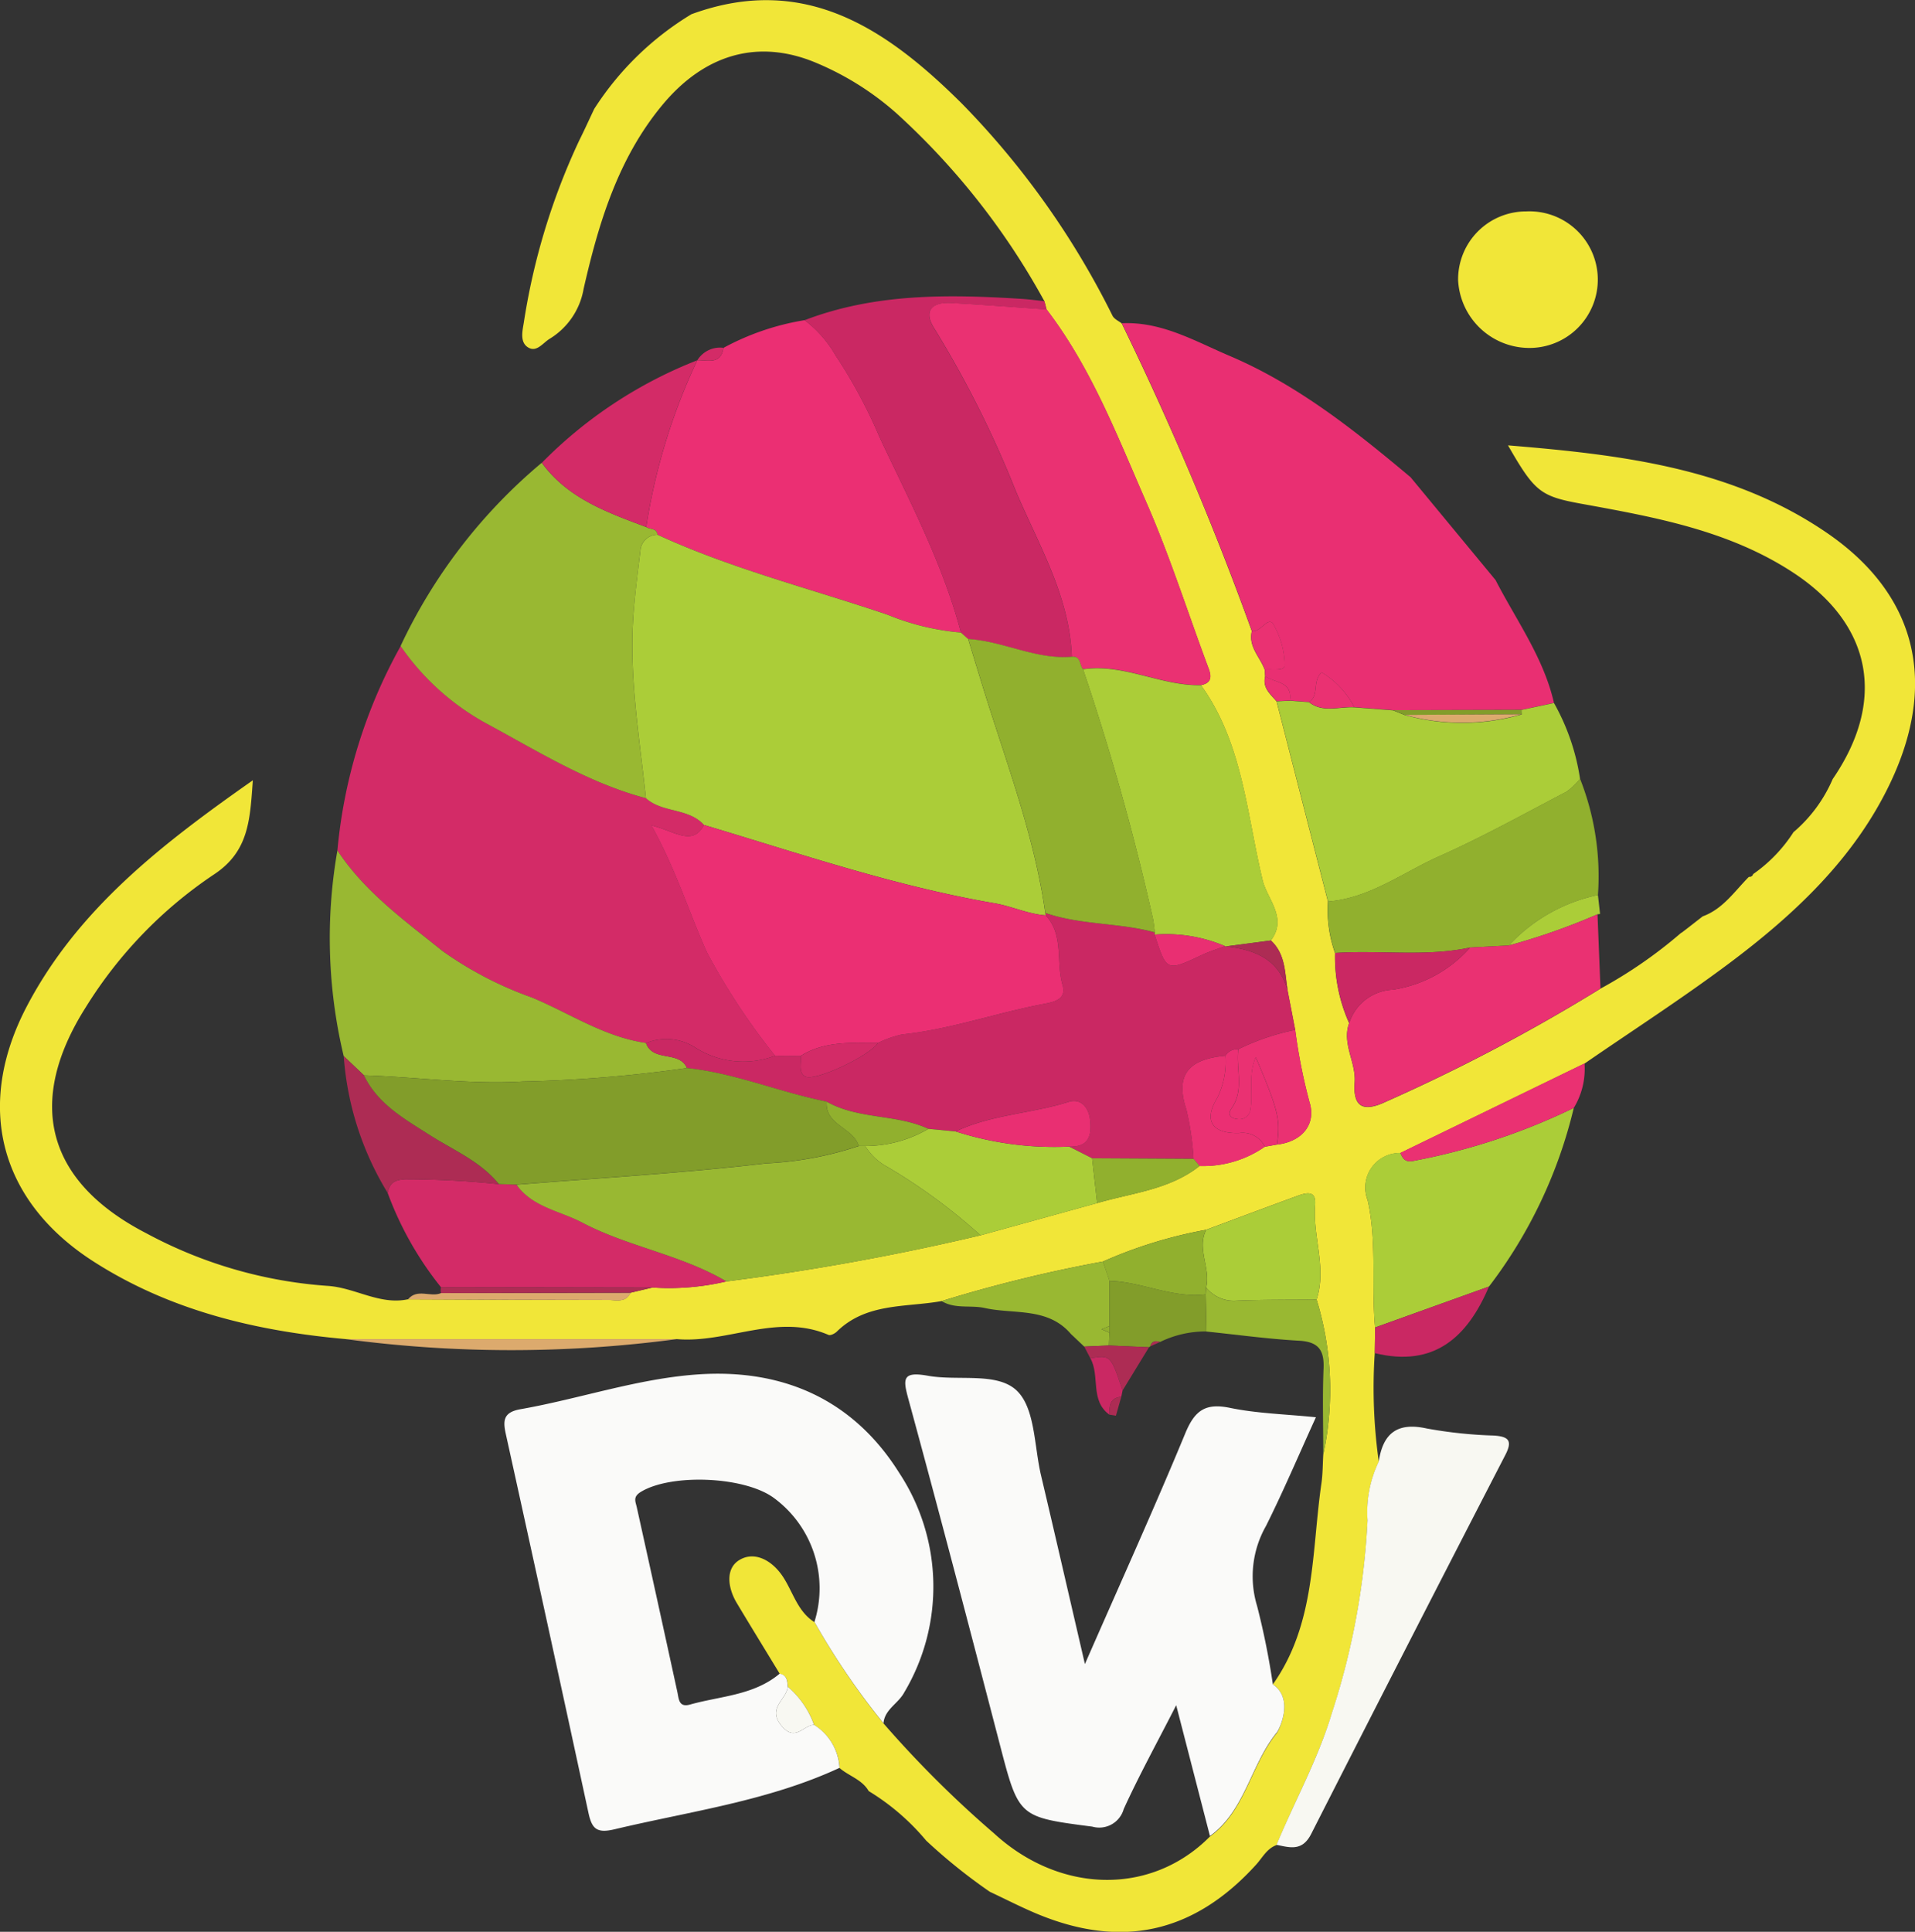 <svg xmlns="http://www.w3.org/2000/svg" width="110.661" height="111.623" viewBox="0 0 110.661 111.623">
  <rect x="0" y="0" width="110.661" height="111.623" fill="#333333" stroke="none"/>
  <g id="Group_24967" data-name="Group 24967" transform="translate(133.463 -1486.528)">
    <path id="Path_49279" data-name="Path 49279" d="M-59.909,1583.855c2.48-3.5,2.232-7.656,2.806-11.613.08-.549.074-1.111.107-1.667a17.755,17.755,0,0,0-.387-8.957c.6-1.828-.233-3.635-.083-5.467.078-.95-.637-.662-1.155-.473-1.719.628-3.431,1.272-5.147,1.91a26.246,26.246,0,0,0-5.959,1.835,81.312,81.312,0,0,0-9.326,2.285c-2.079.371-4.347.089-6.051,1.762-.117.115-.368.241-.482.192-2.967-1.281-5.844.5-8.774.242l-19.118,0c-5.167-.462-10.133-1.638-14.555-4.467-5.476-3.5-6.9-9.02-3.868-14.784,2.946-5.6,7.767-9.335,13.049-13.037-.165,2.273-.22,4.108-2.252,5.443a25.186,25.186,0,0,0-7.4,7.667c-3.479,5.485-2.288,10.078,3.491,13.06a25.848,25.848,0,0,0,10.439,3.04c1.615.088,3.027,1.125,4.679.779,3.859.016,7.718.039,11.576.037.452,0,1.011.179,1.289-.418l1.272-.3a14.438,14.438,0,0,0,4.268-.353,140.215,140.215,0,0,0,14.684-2.664l6.736-1.861c2.019-.593,4.189-.771,5.924-2.147a6.242,6.242,0,0,0,3.768-1.112l.7-.123c1.474-.169,2.274-1.19,1.886-2.442a32.148,32.148,0,0,1-.829-4.186l-.435-2.253c-.168-1.023-.11-2.122-.972-2.914.986-1.285-.211-2.388-.471-3.463-.928-3.832-1.141-7.922-3.566-11.286.574-.119.637-.44.445-.952-1.2-3.2-2.233-6.477-3.6-9.6-1.677-3.833-3.183-7.779-5.766-11.154l-.125-.481a41.752,41.752,0,0,0-8.539-10.851,16.67,16.67,0,0,0-4.657-2.926c-3.319-1.394-6.435-.523-8.9,2.462-2.549,3.085-3.665,6.807-4.531,10.6a4.212,4.212,0,0,1-1.967,2.889c-.4.245-.769.83-1.281.469-.43-.3-.291-.92-.212-1.381a38.487,38.487,0,0,1,3.205-10.547c.3-.6.579-1.218.868-1.827a17.284,17.284,0,0,1,5.617-5.471c6.576-2.408,11.334.895,15.638,5.172a47.987,47.987,0,0,1,8.7,12.259c.1.186.348.292.528.435a180.2,180.2,0,0,1,7.518,17.782c-.218.9.48,1.494.743,2.233q.013.192.026.385c-.166.656.3,1.021.66,1.438l2.97,11.568a7.434,7.434,0,0,0,.41,2.982,9.285,9.285,0,0,0,.813,4.042c-.43,1.191.406,2.262.319,3.427-.106,1.436.507,1.724,1.775,1.13a104.174,104.174,0,0,0,12.426-6.546,26.487,26.487,0,0,0,4.647-3.212l.076-.045.373-.287.816-.636c1.176-.426,1.84-1.45,2.668-2.282a.22.22,0,0,0,.247-.16,8.612,8.612,0,0,0,2.344-2.443l-.024.03a8.341,8.341,0,0,0,2.276-3.077c3.121-4.548,2.272-8.951-2.3-11.943-3.712-2.427-7.963-3.191-12.214-3.964-2.388-.434-2.708-.7-4.248-3.376,6.531.537,12.913,1.293,18.395,5.034,5.3,3.614,6.4,8.74,3.722,14.415-2.079,4.411-5.584,7.678-9.427,10.548-2.684,2-5.508,3.823-8.268,5.724l-10.642,5.171a1.994,1.994,0,0,0-1.888,2.721c.547,2.438.2,4.918.43,7.368l-.023,1.483a30.454,30.454,0,0,0,.236,6.272,6.734,6.734,0,0,0-.649,3.39,42.377,42.377,0,0,1-2.056,11.124c-.809,2.674-2.152,5.079-3.2,7.626-.566.2-.819.73-1.187,1.135-3.592,3.958-7.782,4.894-12.721,2.814-.9-.381-1.78-.832-2.668-1.25a31.935,31.935,0,0,1-3.674-2.954,13.357,13.357,0,0,0-3.323-2.863c-.382-.668-1.138-.864-1.68-1.33a3.114,3.114,0,0,0-1.469-2.485,5.18,5.18,0,0,0-1.52-2.2c-.028-.331-.044-.67-.468-.757-.831-1.367-1.67-2.73-2.489-4.1-.527-.883-.669-2.015.189-2.5.837-.477,1.818.005,2.462.957.6.893.854,2.042,1.85,2.66a42.3,42.3,0,0,0,3.989,5.855,62.42,62.42,0,0,0,6.382,6.347c3.818,3.5,9.093,3.6,12.481.172,2.039-1.476,2.344-4.112,3.856-5.972C-59.519,1586.439-58.675,1584.686-59.909,1583.855Z" fill="#f1e638"/>
    <path id="Path_49280" data-name="Path 49280" d="M5.125,1837.849c.424.087.44.426.468.757-.073.749-1.222,1.23-.358,2.261.791.944,1.263-.047,1.878-.059a3.113,3.113,0,0,1,1.469,2.485c-4.133,1.916-8.623,2.507-13,3.549-1.007.24-1.3-.012-1.5-.917q-2.366-10.968-4.783-21.925c-.168-.766-.15-1.254.842-1.43,3.407-.6,6.721-1.754,10.182-2.006,4.947-.361,9.037,1.419,11.709,5.684a11.937,11.937,0,0,1,.291,12.685c-.348.651-1.13.975-1.2,1.781a42.35,42.35,0,0,1-3.99-5.856,6.475,6.475,0,0,0-2.388-7.194c-1.752-1.234-5.933-1.369-7.648-.314-.471.29-.3.554-.226.9q1.179,5.32,2.338,10.644c.092.422.08.927.743.739C1.713,1839.138,3.631,1839.106,5.125,1837.849Z" transform="translate(-93.533 -254.614)" fill="#fafaf9"/>
    <path id="Path_49281" data-name="Path 49281" d="M107.895,1838.6c1.234.831.39,2.584.221,2.791-1.512,1.859-1.817,4.5-3.856,5.972l-1.951-7.557c-1.128,2.207-2.153,4.069-3.033,6a1.467,1.467,0,0,1-1.815,1.014c-4.266-.556-4.246-.532-5.347-4.762-1.727-6.633-3.458-13.264-5.262-19.876-.327-1.2-.42-1.69,1.109-1.414,1.745.315,4.015-.233,5.148.871,1.051,1.024.992,3.2,1.388,4.879.821,3.475,1.619,6.955,2.537,10.91,2.077-4.745,4.011-9.009,5.8-13.334.542-1.312,1.154-1.767,2.581-1.471,1.566.325,3.192.362,4.968.543-.986,2.163-1.871,4.251-2.883,6.278a5.885,5.885,0,0,0-.519,4.617A43.754,43.754,0,0,1,107.895,1838.6Z" transform="translate(-167.804 -254.746)" fill="#fafaf9"/>
    <path id="Path_49282" data-name="Path 49282" d="M-51.42,1655.405a29.793,29.793,0,0,1,3.657-11.814,14.427,14.427,0,0,0,5.1,4.552c2.939,1.594,5.8,3.37,9.075,4.24.959.865,2.462.55,3.359,1.548-.672,1.234-1.633.385-3.042.022,1.46,2.658,2.184,5.064,3.209,7.346a38.7,38.7,0,0,0,3.934,5.968,5.161,5.161,0,0,1-4.67-.51,3.084,3.084,0,0,0-2.784-.224c-2.406-.345-4.408-1.719-6.59-2.625a20.933,20.933,0,0,1-5.169-2.691C-47.518,1659.467-49.839,1657.8-51.42,1655.405Z" transform="translate(-62.545 -119.735)" fill="#d32b67"/>
    <path id="Path_49283" data-name="Path 49283" d="M146.828,1582.877a180.211,180.211,0,0,0-7.518-17.782c2.3-.107,4.224,1.034,6.221,1.883,3.927,1.67,7.228,4.3,10.465,7.016l4.909,5.939c1.2,2.332,2.779,4.482,3.376,7.1l-1.882.4-7.418.018-2.242-.173a5.011,5.011,0,0,0-1.885-2.01c-.568.538-.11,1.341-.736,1.713l-1.1-.084c.165-1.117-.869-1.017-1.425-1.4q-.013-.193-.026-.385c.413-.043,1.163.1,1.15-.259a4.834,4.834,0,0,0-.658-2.369C147.754,1582,147.338,1582.979,146.828,1582.877Z" transform="translate(-207.946 -59.889)" fill="#e92f72"/>
    <path id="Path_49284" data-name="Path 49284" d="M28.122,1565.974a14.778,14.778,0,0,1,4.689-1.6,6.736,6.736,0,0,1,1.778,2.015,28.991,28.991,0,0,1,2.555,4.75c1.734,3.689,3.658,7.3,4.7,11.283a14.3,14.3,0,0,1-4.223-1.023c-4.445-1.51-9.026-2.654-13.309-4.629-.046-.4-.441-.289-.654-.444a34.977,34.977,0,0,1,2.954-9.636l.006,0C27.227,1566.681,27.97,1566.951,28.122,1565.974Z" transform="translate(-119.778 -59.346)" fill="#eb2f73"/>
    <path id="Path_49285" data-name="Path 49285" d="M-21.848,1602.75c.213.155.607.043.654.444a.984.984,0,0,0-.991.917c-.144,1.218-.3,2.435-.4,3.657-.272,3.582.347,7.108.718,10.648-3.279-.87-6.136-2.646-9.075-4.24a14.426,14.426,0,0,1-5.1-4.552,30.935,30.935,0,0,1,8.159-10.589C-26.376,1601.1-24.1,1601.9-21.848,1602.75Z" transform="translate(-74.274 -85.768)" fill="#99b832"/>
    <path id="Path_49286" data-name="Path 49286" d="M71.212,1577.994c-1.038-3.98-2.962-7.594-4.7-11.283a28.991,28.991,0,0,0-2.555-4.75,6.736,6.736,0,0,0-1.778-2.015c4.079-1.562,8.317-1.5,12.575-1.231.43.028.859.088,1.288.133q.062.24.124.48c-1.844-.127-3.687-.272-5.533-.372-1.1-.06-1.608.468-.965,1.463a60.857,60.857,0,0,1,4.713,9.4c1.309,3.091,3.111,6.069,3.238,9.578-2.086.175-3.958-.9-5.992-1.025Z" transform="translate(-149.149 -54.916)" fill="#ca2863"/>
    <path id="Path_49287" data-name="Path 49287" d="M191.1,1657.4l1.882-.4a12.772,12.772,0,0,1,1.505,4.379,3.9,3.9,0,0,1-.781.745c-2.436,1.274-4.844,2.618-7.352,3.733-2.109.938-4.012,2.421-6.427,2.613l-2.97-11.568.765-.035,1.1.084c.813.637,1.742.247,2.621.3l2.242.173.678.273a12.4,12.4,0,0,0,6.749-.037C191.1,1657.565,191.1,1657.48,191.1,1657.4Z" transform="translate(-236.645 -129.85)" fill="#abcd38"/>
    <path id="Path_49288" data-name="Path 49288" d="M-52.841,1693.3c1.581,2.4,3.9,4.062,6.074,5.812A20.942,20.942,0,0,0-41.6,1701.8c2.182.906,4.184,2.281,6.59,2.625.4,1.125,1.916.414,2.369,1.447a78.341,78.341,0,0,1-9.492.779c-3.071.185-6.115-.264-9.174-.355l-1.171-1.113A29.316,29.316,0,0,1-52.841,1693.3Z" transform="translate(-61.124 -157.632)" fill="#99b832"/>
    <path id="Path_49289" data-name="Path 49289" d="M176.926,1857.558c1.053-2.546,2.4-4.952,3.2-7.626a42.377,42.377,0,0,0,2.056-11.124,6.733,6.733,0,0,1,.649-3.389c.244-1.634,1.064-2.3,2.786-1.916a25.776,25.776,0,0,0,3.866.406c.844.057,1.1.283.661,1.127q-5.639,10.924-11.211,21.882C178.417,1857.946,177.713,1857.718,176.926,1857.558Z" transform="translate(-236.622 -264.432)" fill="#f8f8f2"/>
    <path id="Path_49290" data-name="Path 49290" d="M199.219,1768.579c-.228-2.45.117-4.93-.43-7.368a1.993,1.993,0,0,1,1.888-2.72c.151.359.3.569.807.453a36.789,36.789,0,0,0,9.216-3.051,27.477,27.477,0,0,1-4.9,10.322Z" transform="translate(-253.22 -205.348)" fill="#abcd38"/>
    <path id="Path_49291" data-name="Path 49291" d="M189.414,1682.934c2.415-.192,4.318-1.675,6.427-2.613,2.509-1.115,4.916-2.46,7.352-3.733a3.892,3.892,0,0,0,.781-.745,15.34,15.34,0,0,1,1.035,6.724,9.728,9.728,0,0,0-5.146,2.915l-2.239.119c-2.582.55-5.2.139-7.8.315A7.433,7.433,0,0,1,189.414,1682.934Z" transform="translate(-246.133 -144.322)" fill="#91b02e"/>
    <path id="Path_49292" data-name="Path 49292" d="M-19.629,1779.049a14.437,14.437,0,0,1-4.268.353l-12.23-.021a19.4,19.4,0,0,1-3.081-5.451c.116-.538.347-.739.993-.786a52.463,52.463,0,0,1,5.436.283l1.013.029c.933,1.3,2.515,1.5,3.8,2.187C-25.3,1777.052-22.241,1777.5-19.629,1779.049Z" transform="translate(-71.855 -218.477)" fill="#d32b67"/>
    <path id="Path_49293" data-name="Path 49293" d="M225.007,1537.928a3.947,3.947,0,1,1,.138,7.889,4.125,4.125,0,0,1-4.072-3.92A3.926,3.926,0,0,1,225.007,1537.928Z" transform="translate(-270.277 -39.184)" fill="#f1e638"/>
    <path id="Path_49294" data-name="Path 49294" d="M4.324,1583.756c-2.25-.846-4.528-1.649-6.026-3.715a25.789,25.789,0,0,1,8.98-5.921A34.969,34.969,0,0,0,4.324,1583.756Z" transform="translate(-100.447 -66.775)" fill="#d32b67"/>
    <path id="Path_49295" data-name="Path 49295" d="M-40.917,1750.708a52.538,52.538,0,0,0-5.436-.283c-.646.047-.878.247-.993.785a17.517,17.517,0,0,1-2.537-7.9l1.171,1.113c.81,1.66,2.3,2.488,3.8,3.446C-43.553,1748.742-41.981,1749.394-40.917,1750.708Z" transform="translate(-63.717 -195.757)" fill="#ad2c54"/>
    <path id="Path_49296" data-name="Path 49296" d="M95.49,1795.53a81.252,81.252,0,0,1,9.326-2.285l.378,1.118v2.608l-.462.185.453.2q-.014.371-.027.741l-1.428.063-.766-.725c-1.331-1.564-3.271-1.131-4.963-1.5C97.175,1795.745,96.274,1796.007,95.49,1795.53Z" transform="translate(-174.54 -233.823)" fill="#99b832"/>
    <path id="Path_49297" data-name="Path 49297" d="M217.054,1747.636a36.789,36.789,0,0,1-9.216,3.051c-.506.116-.655-.094-.807-.453l10.642-5.172A4.322,4.322,0,0,1,217.054,1747.636Z" transform="translate(-259.573 -197.091)" fill="#ea3172"/>
    <path id="Path_49298" data-name="Path 49298" d="M166.108,1800.262a17.754,17.754,0,0,1,.387,8.957c0-1.661-.053-3.323.016-4.981.045-1.084-.319-1.542-1.438-1.6-1.781-.1-3.554-.345-5.33-.528q-.021-1.072-.043-2.143c.01-.131.019-.262.028-.393a2.056,2.056,0,0,0,1.771.756C163.033,1800.257,164.572,1800.277,166.108,1800.262Z" transform="translate(-223.49 -238.643)" fill="#99b832"/>
    <path id="Path_49299" data-name="Path 49299" d="M141.763,1798.729l.043,2.142a6.01,6.01,0,0,0-2.685.611c-.263-.09-.472-.054-.562.249l-.07.053-2.317-.1.028-.742c0-.127.006-.254.009-.381q0-1.3,0-2.608C138.089,1798,139.842,1798.963,141.763,1798.729Z" transform="translate(-205.554 -237.409)" fill="#829d2a"/>
    <path id="Path_49300" data-name="Path 49300" d="M200.82,1801.688l6.58-2.364c-1.243,2.926-3.165,4.687-6.6,3.847Q200.809,1802.43,200.82,1801.688Z" transform="translate(-254.82 -238.457)" fill="#ca2863"/>
    <path id="Path_49301" data-name="Path 49301" d="M-49.366,1812.1l19.118,0A72.176,72.176,0,0,1-49.366,1812.1Z" transform="translate(-64.111 -248.194)" fill="#dcaa6d"/>
    <path id="Path_49302" data-name="Path 49302" d="M233.418,1707.052a9.727,9.727,0,0,1,5.147-2.915l.123,1.094-.148.021A37.6,37.6,0,0,1,233.418,1707.052Z" transform="translate(-279.689 -165.893)" fill="#abcd38"/>
    <path id="Path_49303" data-name="Path 49303" d="M-21.4,1800.834c-.279.6-.837.418-1.289.418-3.859,0-7.718-.021-11.576-.037.535-.651,1.3-.1,1.906-.36Z" transform="translate(-75.62 -239.608)" fill="#dcaa6d"/>
    <path id="Path_49304" data-name="Path 49304" d="M-15.334,1799.8l-10.96.022a1.023,1.023,0,0,1,0-.344l12.23.021Z" transform="translate(-81.689 -238.576)" fill="#ad2c54"/>
    <path id="Path_49305" data-name="Path 49305" d="M130.52,1814.388l-.355-.677,1.428-.062,2.317.1-1.528,2.5C131.7,1814.2,131.7,1814.2,130.52,1814.388Z" transform="translate(-200.975 -249.377)" fill="#ad2c54"/>
    <path id="Path_49306" data-name="Path 49306" d="M131.657,1816.516c1.176-.186,1.176-.186,1.862,1.861l-.074.364c-.655.059-.7.528-.693,1.033C131.62,1818.945,132.227,1817.533,131.657,1816.516Z" transform="translate(-202.112 -251.505)" fill="#ca2863"/>
    <path id="Path_49307" data-name="Path 49307" d="M37.617,1571.1c-.152.977-.9.706-1.507.714A1.539,1.539,0,0,1,37.617,1571.1Z" transform="translate(-129.273 -64.474)" fill="#d32b67"/>
    <path id="Path_49308" data-name="Path 49308" d="M136.262,1827.157c-.008-.5.038-.973.693-1.033l-.309,1.093Z" transform="translate(-205.622 -258.888)" fill="#ad2c54"/>
    <path id="Path_49309" data-name="Path 49309" d="M146.218,1812.922c.09-.3.3-.339.562-.249Z" transform="translate(-213.212 -248.6)" fill="#ad2c54"/>
    <path id="Path_49310" data-name="Path 49310" d="M275.94,1711.948l-.373.287Z" transform="translate(-311.82 -171.847)" fill="#080707"/>
    <path id="Path_49311" data-name="Path 49311" d="M25.988,1717.453c-.454-1.033-1.972-.322-2.37-1.447a3.084,3.084,0,0,1,2.784.224,5.161,5.161,0,0,0,4.67.51l1.485.007c.049.41-.164.938.25,1.191.538.329,3.767-1.21,4.214-1.94a6.239,6.239,0,0,1,1.385-.487c2.738-.286,5.334-1.2,8.015-1.729.72-.141,1.525-.25,1.262-1.146-.389-1.325.1-2.86-.971-4.008l-.024-.141c2.053.708,4.26.552,6.336,1.133l-.017.121c.693,2.139.69,2.133,2.718,1.183.435-.2.9-.347,1.348-.518l.043.017c1.679.181,3.089.737,3.584,2.569l.435,2.254a13.375,13.375,0,0,0-3.291,1.118.8.8,0,0,0-.743.373c-1.923.18-2.975.927-2.258,3.1a16.116,16.116,0,0,1,.417,2.857l-5.866-.034-1.33-.674c1.13.042,1.322-.632,1.21-1.561-.09-.748-.561-1.237-1.236-1.023-2.15.682-4.462.73-6.528,1.71l-1.578-.151c-1.868-.866-4.056-.533-5.879-1.571C31.34,1718.858,28.763,1717.741,25.988,1717.453Z" transform="translate(-119.749 -169.209)" fill="#ca2863"/>
    <path id="Path_49312" data-name="Path 49312" d="M100.737,1580.629c-.127-3.509-1.93-6.487-3.238-9.578a60.867,60.867,0,0,0-4.713-9.4c-.643-1-.138-1.523.965-1.463,1.845.1,3.688.246,5.533.372,2.584,3.375,4.089,7.321,5.767,11.154,1.369,3.128,2.4,6.4,3.6,9.6.192.512.128.833-.446.951-2.322.049-4.46-1.265-6.821-.92C101.165,1581.116,101.277,1580.581,100.737,1580.629Z" transform="translate(-172.263 -56.153)" fill="#ea3172"/>
    <path id="Path_49313" data-name="Path 49313" d="M4.245,1772.964c-2.612-1.545-5.675-2-8.334-3.4-1.288-.682-2.87-.883-3.8-2.187,4.814-.392,9.642-.669,14.435-1.236a19.706,19.706,0,0,0,5.345-1l.377,0a3.36,3.36,0,0,0,1.306,1.222,33.122,33.122,0,0,1,5.358,3.94A140.214,140.214,0,0,1,4.245,1772.964Z" transform="translate(-95.729 -212.392)" fill="#99b832"/>
    <path id="Path_49314" data-name="Path 49314" d="M129.873,1649.065c2.362-.344,4.5.969,6.822.921,2.425,3.364,2.639,7.455,3.567,11.286.26,1.075,1.457,2.178.471,3.463l-2.613.345-.043-.017a8.639,8.639,0,0,0-4.067-.665l.017-.121c-.045-.3-.066-.611-.138-.907A143.074,143.074,0,0,0,129.873,1649.065Z" transform="translate(-200.752 -123.865)" fill="#abcd38"/>
    <path id="Path_49315" data-name="Path 49315" d="M203.426,1710.629a37.618,37.618,0,0,0,5.122-1.8l.172,4.285a104.2,104.2,0,0,1-12.426,6.546c-1.267.594-1.881.306-1.775-1.13.086-1.164-.749-2.235-.319-3.426a2.782,2.782,0,0,1,2.523-1.922,7.444,7.444,0,0,0,4.465-2.435Z" transform="translate(-249.697 -169.47)" fill="#ea3172"/>
    <path id="Path_49316" data-name="Path 49316" d="M83.587,1767.135a33.121,33.121,0,0,0-5.358-3.94,3.363,3.363,0,0,1-1.306-1.222,7.186,7.186,0,0,0,3.648-.991l1.579.151a18.579,18.579,0,0,0,6.554.874l1.329.674q.145,1.3.292,2.594Z" transform="translate(-160.386 -209.227)" fill="#abcd38"/>
    <path id="Path_49317" data-name="Path 49317" d="M165.568,1782.809c-1.536.016-3.075,0-4.609.063a2.055,2.055,0,0,1-1.771-.756c.272-1.113-.551-2.224,0-3.338,1.715-.638,3.428-1.281,5.146-1.91.517-.189,1.233-.477,1.155.473C165.335,1779.173,166.164,1780.981,165.568,1782.809Z" transform="translate(-222.951 -221.191)" fill="#abcd38"/>
    <path id="Path_49318" data-name="Path 49318" d="M166.015,1738.046a13.385,13.385,0,0,1,3.291-1.118,32.152,32.152,0,0,0,.829,4.186c.388,1.252-.412,2.272-1.886,2.442.205-1.463.087-1.966-1.227-5.056-.449,1.073-.144,2.062-.3,2.987a.647.647,0,0,1-.781.589c-.383-.039-.565-.265-.317-.618C166.378,1740.387,165.866,1739.181,166.015,1738.046Z" transform="translate(-227.919 -190.89)" fill="#ea3172"/>
    <path id="Path_49319" data-name="Path 49319" d="M140.689,1785.525c-.548,1.113.276,2.225,0,3.338-.009.131-.018.262-.028.393-1.921.235-3.675-.727-5.556-.778l-.378-1.118A26.222,26.222,0,0,1,140.689,1785.525Z" transform="translate(-204.455 -227.937)" fill="#91b02e"/>
    <path id="Path_49320" data-name="Path 49320" d="M198.931,1716.9a7.444,7.444,0,0,1-4.465,2.435,2.782,2.782,0,0,0-2.523,1.922,9.287,9.287,0,0,1-.813-4.042C193.728,1717.039,196.349,1717.45,198.931,1716.9Z" transform="translate(-247.44 -175.622)" fill="#ca2863"/>
    <path id="Path_49321" data-name="Path 49321" d="M154.7,1749.16a16.121,16.121,0,0,0-.417-2.857c-.716-2.173.336-2.921,2.258-3.1a4.754,4.754,0,0,1-.463,2.424c-.824,1.335-.3,2.081,1.242,2.047a1.421,1.421,0,0,1,1.5.789,6.239,6.239,0,0,1-3.768,1.112Z" transform="translate(-219.192 -195.673)" fill="#ea3172"/>
    <path id="Path_49322" data-name="Path 49322" d="M164.062,1747.266a1.421,1.421,0,0,0-1.5-.789c-1.539.035-2.066-.712-1.242-2.047a4.753,4.753,0,0,0,.463-2.424.8.8,0,0,1,.743-.373c-.149,1.134.363,2.34-.393,3.412-.248.352-.066.578.317.617a.647.647,0,0,0,.781-.589c.158-.925-.148-1.915.3-2.988,1.314,3.09,1.432,3.593,1.227,5.056Z" transform="translate(-224.433 -194.477)" fill="#eb2f73"/>
    <path id="Path_49323" data-name="Path 49323" d="M137.949,1768.163l.348.414c-1.735,1.376-3.9,1.554-5.924,2.147q-.146-1.3-.291-2.594Z" transform="translate(-202.436 -214.676)" fill="#91b02e"/>
    <path id="Path_49324" data-name="Path 49324" d="M170.81,1638.245c.51.1.926-.874,1.235-.395a4.834,4.834,0,0,1,.658,2.369c.013.362-.737.216-1.15.259C171.29,1639.739,170.591,1639.144,170.81,1638.245Z" transform="translate(-231.928 -115.257)" fill="#ea3172"/>
    <path id="Path_49325" data-name="Path 49325" d="M57.432,1898.829c-.615.012-1.087,1-1.878.059-.864-1.031.285-1.512.358-2.261A5.181,5.181,0,0,1,57.432,1898.829Z" transform="translate(-143.852 -312.634)" fill="#f8f8f2"/>
    <path id="Path_49326" data-name="Path 49326" d="M164.573,1715.528l2.613-.345c.862.792.8,1.891.972,2.915C167.662,1716.265,166.252,1715.709,164.573,1715.528Z" transform="translate(-227.205 -174.313)" fill="#ad2c54"/>
    <path id="Path_49327" data-name="Path 49327" d="M175.492,1652.357l-.765.034c-.356-.417-.826-.781-.66-1.438C174.623,1651.34,175.657,1651.24,175.492,1652.357Z" transform="translate(-234.417 -125.348)" fill="#ea3172"/>
    <path id="Path_49328" data-name="Path 49328" d="M39.274,1622.187l.419.373c.375,1.219.741,2.44,1.127,3.656,1.274,4.013,2.74,7.973,3.33,12.172l.024.141c-1.027-.079-1.989-.535-2.954-.7-5.745-.984-11.234-2.865-16.788-4.523-.9-1-2.4-.683-3.359-1.548-.371-3.541-.99-7.066-.718-10.648.093-1.222.252-2.44.4-3.657a.984.984,0,0,1,.991-.917c4.283,1.975,8.864,3.119,13.309,4.629A14.3,14.3,0,0,0,39.274,1622.187Z" transform="translate(-117.211 -99.109)" fill="#abcd38"/>
    <path id="Path_49329" data-name="Path 49329" d="M27.968,1687.1c5.554,1.659,11.043,3.54,16.788,4.523.964.165,1.927.622,2.954.7,1.068,1.148.583,2.683.971,4.008.263.9-.542,1.005-1.262,1.146-2.681.526-5.277,1.443-8.015,1.729a6.215,6.215,0,0,0-1.385.487c-1.531,0-3.079-.117-4.464.749l-1.485-.007a38.7,38.7,0,0,1-3.934-5.968c-1.025-2.282-1.749-4.689-3.209-7.346C26.335,1687.484,27.3,1688.333,27.968,1687.1Z" transform="translate(-120.747 -152.903)" fill="#eb2f73"/>
    <path id="Path_49330" data-name="Path 49330" d="M187.411,1652.013c-.879-.049-1.808.34-2.621-.3.625-.372.168-1.175.736-1.713A5.01,5.01,0,0,1,187.411,1652.013Z" transform="translate(-242.617 -124.624)" fill="#ea3172"/>
    <path id="Path_49331" data-name="Path 49331" d="M212.669,1659.114c0,.085,0,.17.009.255l-6.749.036-.678-.273Z" transform="translate(-258.216 -131.569)" fill="#829d2a"/>
    <path id="Path_49332" data-name="Path 49332" d="M106.4,1657.715c-.59-4.2-2.056-8.16-3.33-12.172-.386-1.216-.752-2.438-1.127-3.656,2.035.123,3.906,1.2,5.992,1.025.541-.047.428.488.648.725a143.253,143.253,0,0,1,4.016,14.3c.071.3.093.6.138.907C110.655,1658.267,108.448,1658.424,106.4,1657.715Z" transform="translate(-179.456 -118.436)" fill="#91b02e"/>
    <path id="Path_49333" data-name="Path 49333" d="M208.1,1660.221l6.749-.036A12.4,12.4,0,0,1,208.1,1660.221Z" transform="translate(-260.391 -132.386)" fill="#dcaa6d"/>
    <path id="Path_49334" data-name="Path 49334" d="M-16.367,1750.709a19.706,19.706,0,0,1-5.345,1c-4.793.566-9.621.844-14.435,1.236l-1.014-.03c-1.064-1.314-2.636-1.966-4-2.837-1.5-.958-2.988-1.785-3.8-3.446,3.059.092,6.1.54,9.174.355a78.366,78.366,0,0,0,9.492-.779c2.777.287,5.353,1.4,8.069,1.938C-18.319,1749.522-16.682,1749.637-16.367,1750.709Z" transform="translate(-67.473 -197.968)" fill="#829d2a"/>
    <path id="Path_49335" data-name="Path 49335" d="M134.845,1808.924c0,.127-.006.254-.009.381l-.453-.2Z" transform="translate(-204.19 -245.775)" fill="#91b02e"/>
    <path id="Path_49336" data-name="Path 49336" d="M105.468,1756.84a18.584,18.584,0,0,1-6.554-.873c2.066-.981,4.378-1.029,6.528-1.711.675-.214,1.146.275,1.236,1.023C106.79,1756.208,106.6,1756.882,105.468,1756.84Z" transform="translate(-177.151 -204.061)" fill="#e92f72"/>
    <path id="Path_49337" data-name="Path 49337" d="M69.379,1756.927c-.315-1.072-1.952-1.187-1.854-2.559,1.823,1.038,4.011.705,5.879,1.571a7.185,7.185,0,0,1-3.649.992Z" transform="translate(-153.219 -204.185)" fill="#91b02e"/>
    <path id="Path_49338" data-name="Path 49338" d="M61.193,1740.817c1.385-.865,2.933-.754,4.464-.749-.447.73-3.676,2.269-4.214,1.94C61.029,1741.755,61.242,1741.227,61.193,1740.817Z" transform="translate(-148.385 -193.279)" fill="#d32b67"/>
    <path id="Path_49339" data-name="Path 49339" d="M147.28,1713.575a8.639,8.639,0,0,1,4.067.665c-.451.171-.914.314-1.349.518C147.97,1715.708,147.973,1715.714,147.28,1713.575Z" transform="translate(-214.022 -173.042)" fill="#e92f72"/>
  </g>
</svg>
